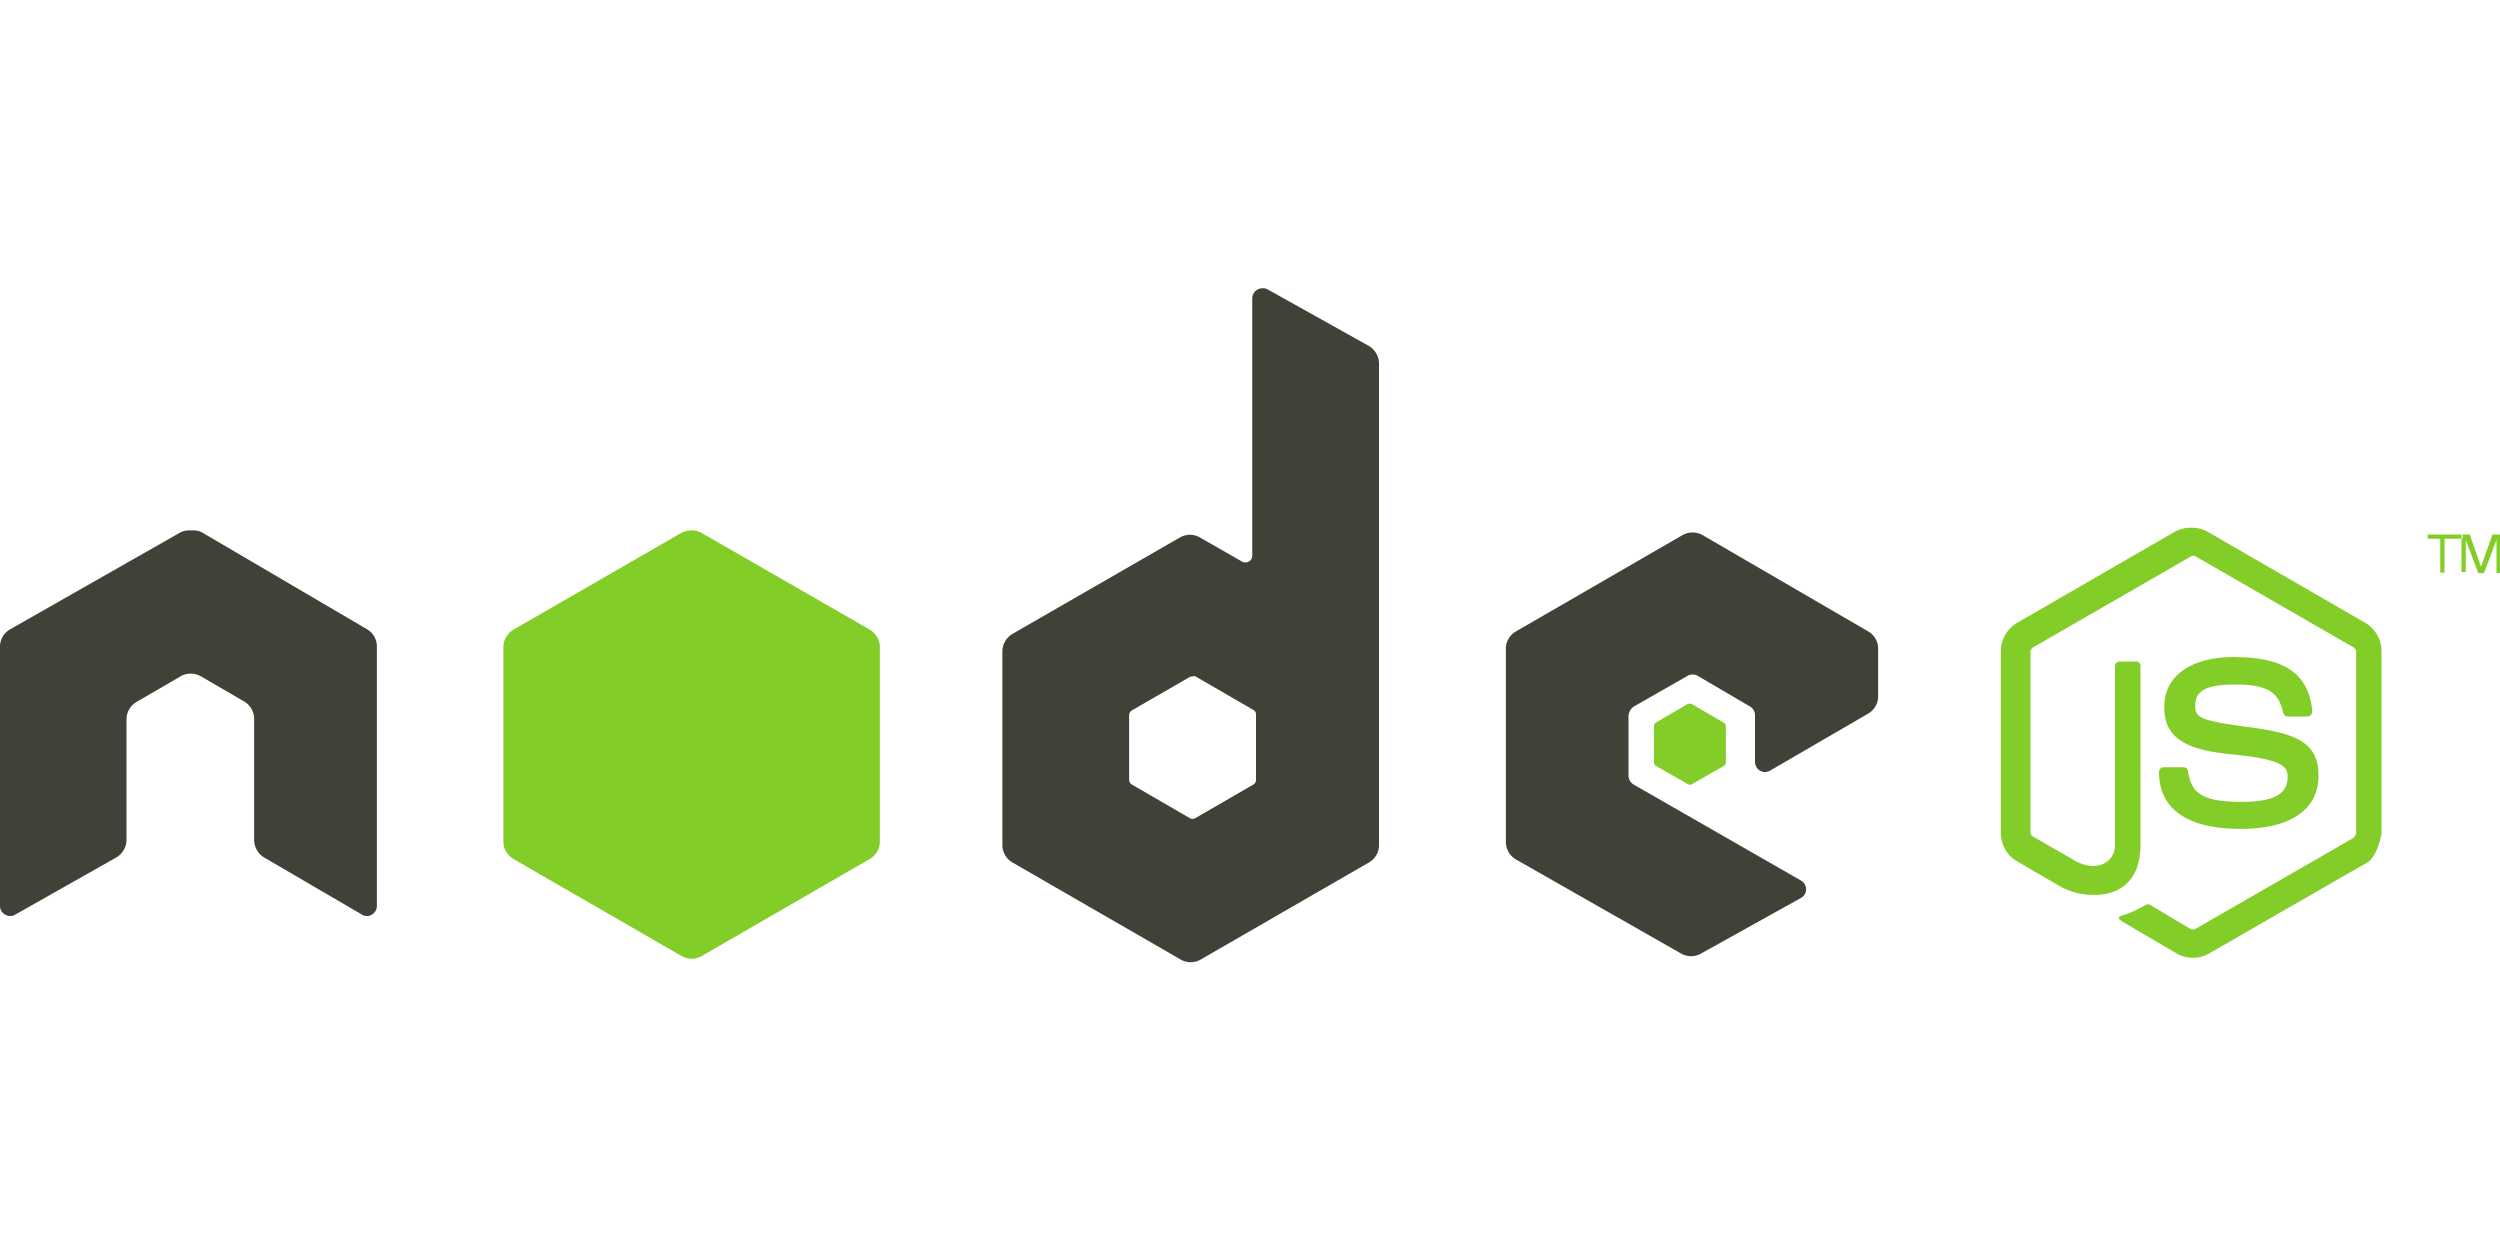 <?xml version="1.0" encoding="UTF-8"?>
<svg xmlns="http://www.w3.org/2000/svg" id="Layer_1" data-name="Layer 1" viewBox="0 0 200 100">
  <defs>
    <style>.cls-1{fill:#404137;}.cls-1,.cls-2{fill-rule:evenodd;}.cls-2{fill:#83cd29;}</style>
  </defs>
  <g id="layer1">
    <path id="path22" class="cls-1" d="M101,23.06a.82.82,0,0,0-.82.82V44.43a.53.53,0,0,1-.27.49.56.56,0,0,1-.56,0L96,43a1.6,1.6,0,0,0-1.61,0L81,50.71a1.64,1.64,0,0,0-.81,1.42V67.56A1.62,1.62,0,0,0,81,69l13.45,7.76a1.6,1.6,0,0,0,1.61,0L109.51,69a1.6,1.6,0,0,0,.81-1.4V29.1a1.66,1.66,0,0,0-.84-1.44l-8.09-4.52a.78.78,0,0,0-.4-.08ZM15.13,42.43a1.55,1.55,0,0,0-.73.18L.82,50.34A1.59,1.59,0,0,0,0,51.74L0,72.47a.79.79,0,0,0,.41.7.79.79,0,0,0,.81,0l8.06-4.56a1.64,1.64,0,0,0,.84-1.4V57.53A1.63,1.63,0,0,1,11,56.11l3.44-2a1.64,1.64,0,0,1,1.64,0l3.44,2a1.62,1.62,0,0,1,.81,1.42v9.68a1.66,1.66,0,0,0,.82,1.4l7.81,4.56a.75.75,0,0,0,.79,0,.8.8,0,0,0,.4-.7l0-20.73a1.59,1.59,0,0,0-.79-1.4L16.19,42.61a1.47,1.47,0,0,0-.71-.18Zm120.27.17a1.65,1.65,0,0,0-.8.21l-13.32,7.7a1.59,1.59,0,0,0-.81,1.39V67.38a1.62,1.62,0,0,0,.83,1.39l13.2,7.52a1.6,1.6,0,0,0,1.57,0l8-4.45a.8.8,0,0,0,.42-.69.81.81,0,0,0-.4-.7l-13.39-7.68a.85.85,0,0,1-.42-.72V57.26a1,1,0,0,1,.43-.74L135,54.07a.8.8,0,0,1,.82,0L140,56.52a.8.8,0,0,1,.4.7v3.7a.85.85,0,0,0,.22.59.79.79,0,0,0,1,.13l7.85-4.56a1.6,1.6,0,0,0,.78-1.37V51.89a1.58,1.58,0,0,0-.8-1.38l-13.24-7.7a1.66,1.66,0,0,0-.81-.21Zm-40,11.5a.42.42,0,0,1,.22,0l4.66,2.7a.4.4,0,0,1,.2.34v5.27a.43.43,0,0,1-.22.36l-4.65,2.69a.43.43,0,0,1-.41,0l-4.66-2.7a.45.45,0,0,1-.21-.37V57.2a.44.44,0,0,1,.21-.36l4.67-2.7a.41.41,0,0,1,.19,0Z"></path>
    <path id="path28" class="cls-2" d="M175.3,42.22a2.61,2.61,0,0,0-1.32.32l-12.6,7.28a2.64,2.64,0,0,0-1.31,2.3V66.64a2.62,2.62,0,0,0,1.3,2.27l3.27,1.9a5.33,5.33,0,0,0,2.9.78c2.35,0,3.7-1.44,3.7-4V53.27a.36.36,0,0,0-.38-.35h-1.28a.38.38,0,0,0-.38.37V67.64c0,1.11-1.17,2.23-3.07,1.29l-3.48-2a.38.38,0,0,1-.21-.32V52.14a.43.43,0,0,1,.21-.35l12.63-7.28a.35.35,0,0,1,.37,0l12.63,7.28a.41.41,0,0,1,.21.35V66.7a1,1,0,0,1-.24.35l-12.63,7.27a.42.42,0,0,1-.38,0L172,72.38a.38.38,0,0,0-.33,0,8.08,8.08,0,0,1-1.9.86c-.21.07-.52.19.11.54l4.24,2.49a2.52,2.52,0,0,0,1.31.35,2.5,2.5,0,0,0,1.31-.35L189.38,69c.82-.47,1.14-2.3,1.14-2.3V52.12a2.64,2.64,0,0,0-1.31-2.3l-12.6-7.28a2.6,2.6,0,0,0-1.31-.32Zm-120,.21a1.66,1.66,0,0,0-.81.21L41.08,50.37a1.67,1.67,0,0,0-.81,1.43V67.32a1.62,1.62,0,0,0,.81,1.4l13.44,7.76a1.62,1.62,0,0,0,1.62,0l13.44-7.76a1.62,1.62,0,0,0,.81-1.4V51.8a1.67,1.67,0,0,0-.81-1.43L56.14,42.64A1.66,1.66,0,0,0,55.33,42.43Zm138.92.33v.34h1v2.71h.34V43.1H197v-.34Zm2.7,0v3h.34V44c0-.08,0-.19,0-.35v-.46l1,2.66h.46l1-2.66c0,.17,0,.34,0,.49v2.17H200V42.76h-.6l-.92,2.58-.9-2.58H197Zm-18.13,9.8c-3.54,0-5.65,1.51-5.65,4,0,2.71,2.09,3.46,5.49,3.8,4.06.39,4.38,1,4.38,1.79,0,1.39-1.11,2-3.72,2-3.29,0-4-.82-4.25-2.46a.35.35,0,0,0-.34-.31h-1.6a.38.38,0,0,0-.38.37c0,2.09,1.14,4.56,6.57,4.56,3.93,0,6.19-1.54,6.19-4.25s-1.83-3.4-5.64-3.9-4.22-.76-4.22-1.66.31-1.74,3.17-1.74c2.54,0,3.49.55,3.87,2.27a.37.37,0,0,0,.35.29h1.6a.38.38,0,0,0,.27-.14.35.35,0,0,0,.1-.26c-.25-3-2.22-4.35-6.19-4.35ZM135.21,56.3a.41.41,0,0,0-.16,0l-2.57,1.5a.32.32,0,0,0-.16.27V61a.33.33,0,0,0,.15.27l2.58,1.47a.26.26,0,0,0,.29,0l2.58-1.47a.33.33,0,0,0,.15-.27V58.09a.3.3,0,0,0-.15-.26l-2.58-1.51A.3.3,0,0,0,135.21,56.3Z"></path>
  </g>
</svg>
